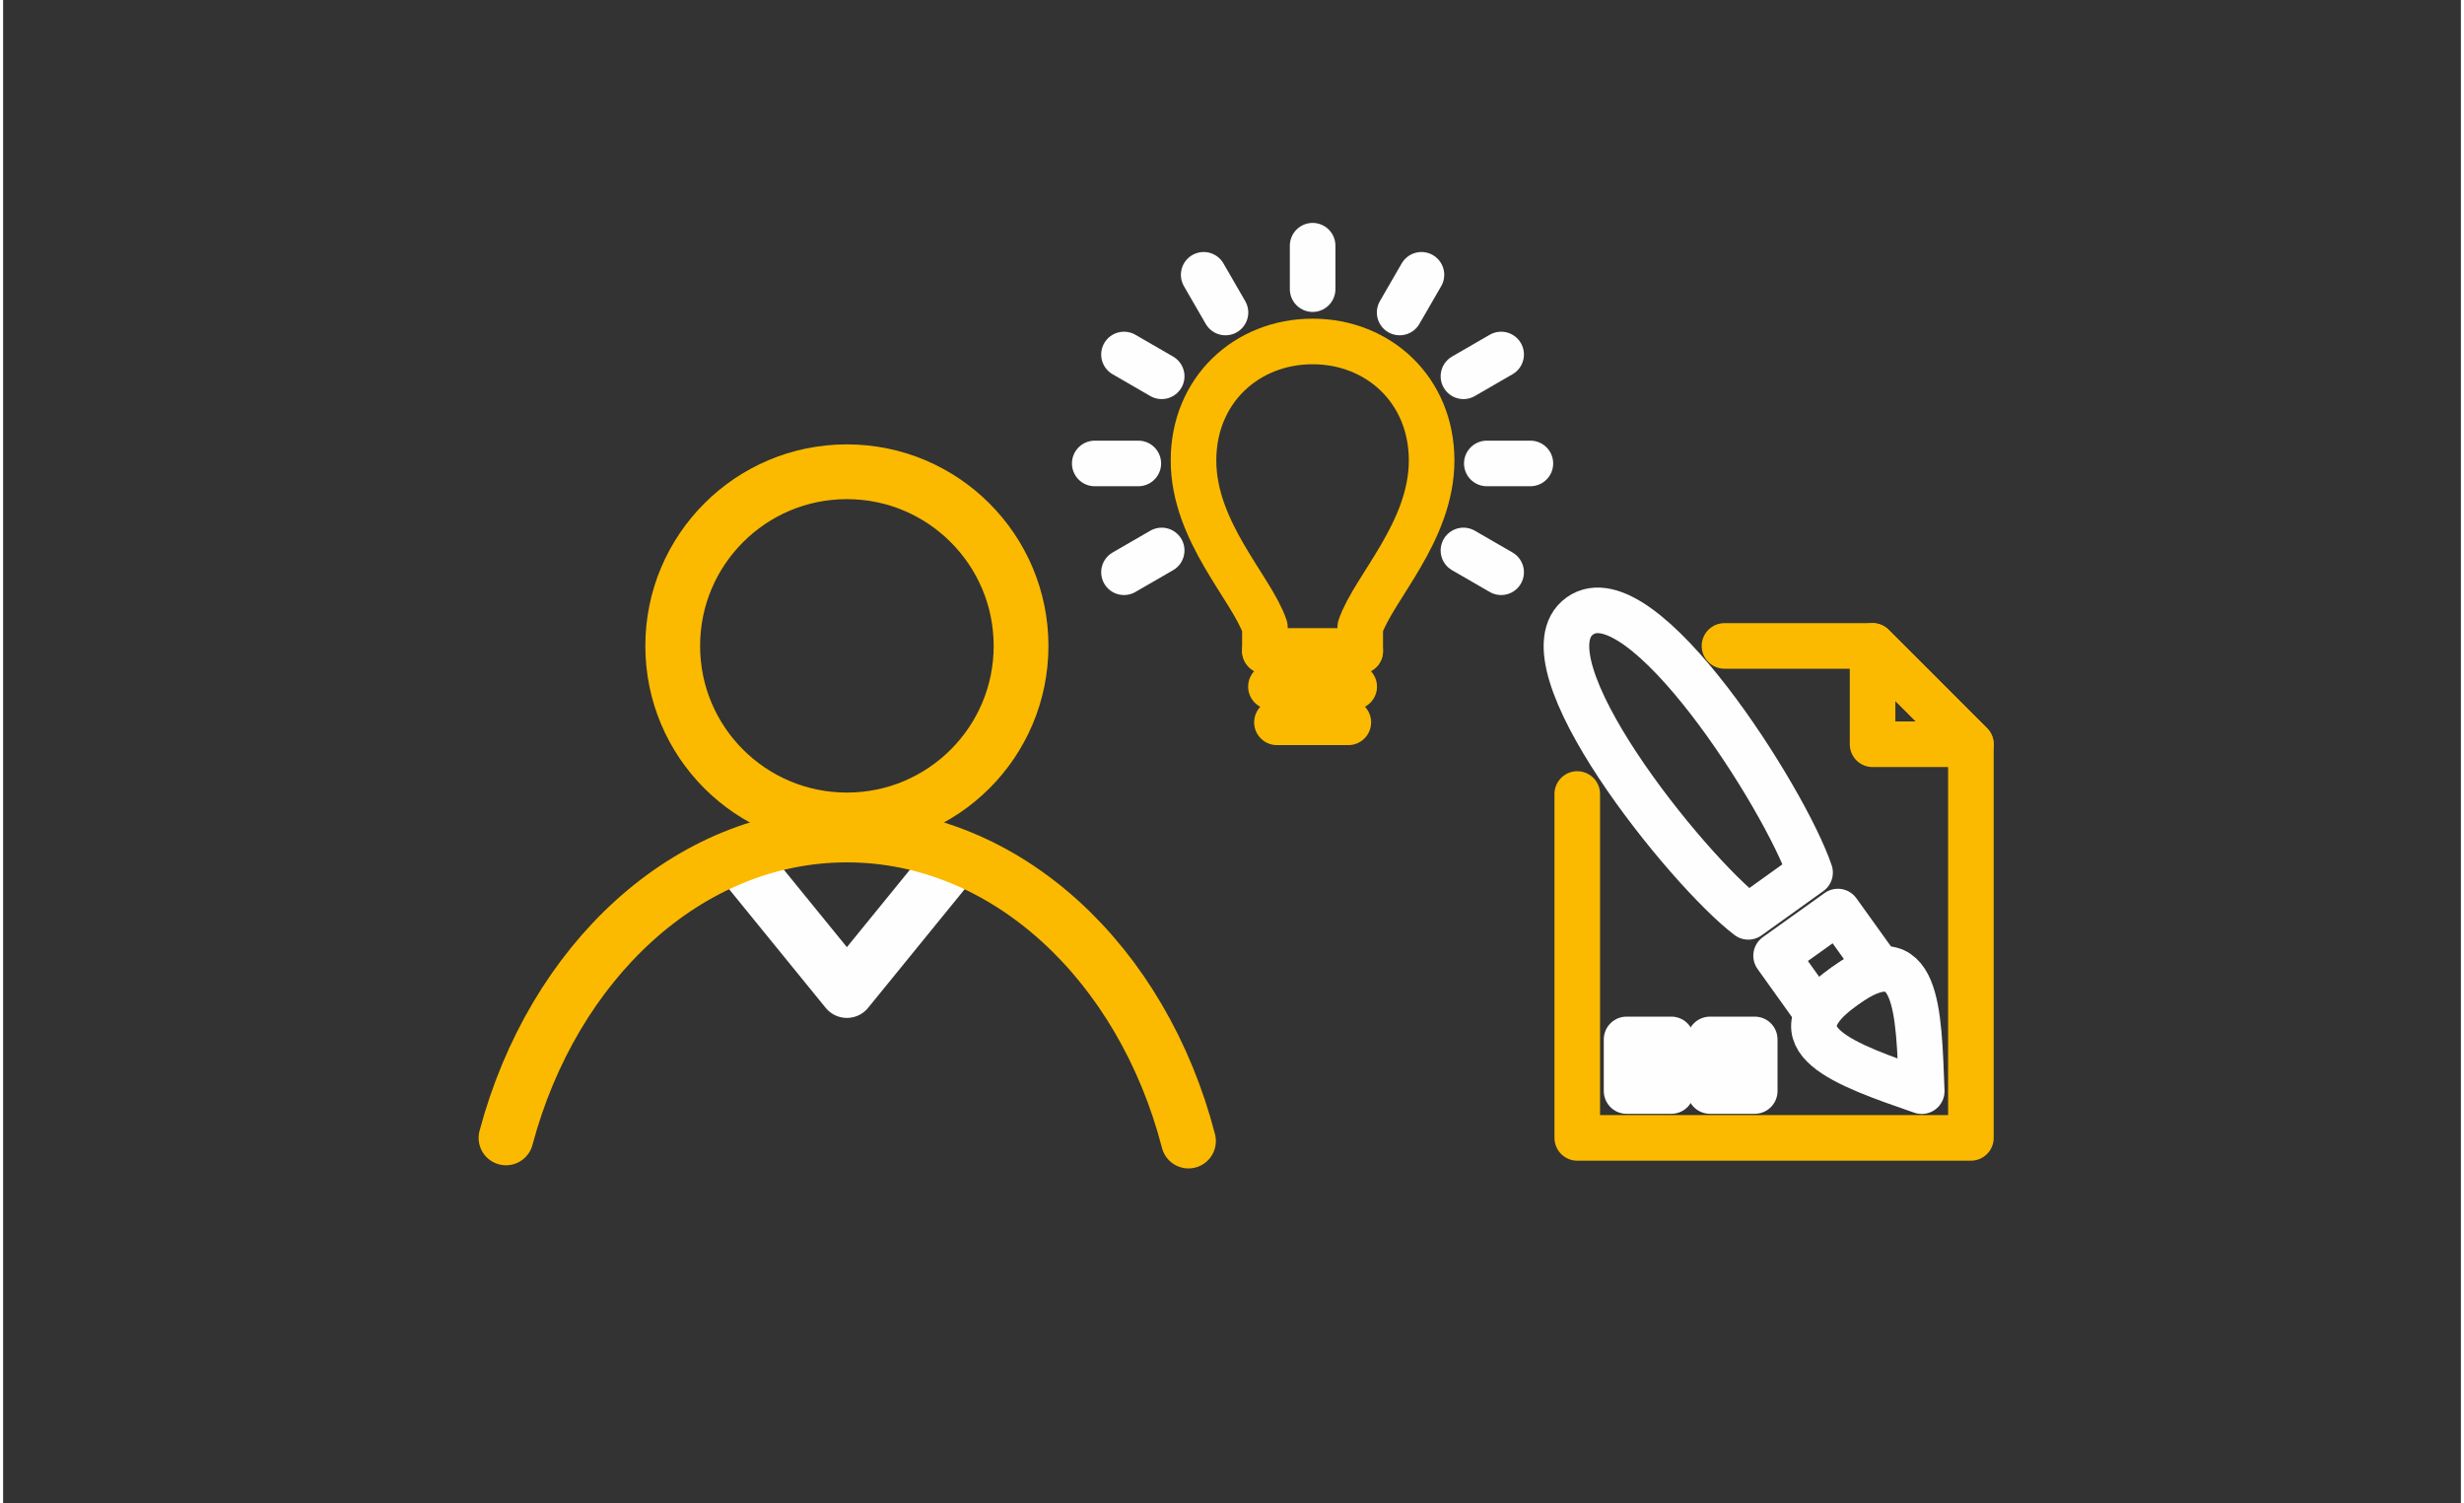 <?xml version="1.0" encoding="UTF-8"?>
<!DOCTYPE svg PUBLIC "-//W3C//DTD SVG 1.1//EN" "http://www.w3.org/Graphics/SVG/1.1/DTD/svg11.dtd">
<!-- Creator: CorelDRAW 2020 (64-Bit) -->
<svg xmlns="http://www.w3.org/2000/svg" xml:space="preserve" width="300px" height="183px" version="1.1" shape-rendering="geometricPrecision" text-rendering="geometricPrecision" image-rendering="optimizeQuality" fill-rule="evenodd" clip-rule="evenodd"
viewBox="0 0 171.45 104.85"
 xmlns:xlink="http://www.w3.org/1999/xlink"
 xmlns:xodm="http://www.corel.com/coreldraw/odm/2003">
 <rect x="0" y="0" width="171.45" height="104.85" fill="#333333" stroke="none"/>
 <g id="Ebene_x0020_1">
  <g id="_1989344714288">
   <g>
    <polyline fill="none" stroke="#FBBA00" stroke-width="3.18" stroke-linecap="round" stroke-linejoin="round" stroke-miterlimit="22.926" points="120.08,45.06 130.41,45.06 137.27,51.92 137.27,79.38 109.81,79.38 109.81,55.39 "/>
    <polygon fill="none" stroke="#FBBA00" stroke-width="3.18" stroke-linecap="round" stroke-linejoin="round" stroke-miterlimit="22.926" points="137.27,51.92 130.41,45.06 130.41,51.92 "/>
    <rect fill="none" stroke="#FEFEFE" stroke-width="3.18" stroke-linecap="round" stroke-linejoin="round" stroke-miterlimit="22.926" x="113.25" y="72.51" width="3.12" height="3.6"/>
    <rect fill="none" stroke="#FEFEFE" stroke-width="3.18" stroke-linecap="round" stroke-linejoin="round" stroke-miterlimit="22.926" x="119.07" y="72.51" width="3.12" height="3.6"/>
    <path fill="none" stroke="#FEFEFE" stroke-width="3.18" stroke-linecap="round" stroke-linejoin="round" stroke-miterlimit="22.926" d="M126.44 70.53l-2.76 -3.86 4.31 -3.08 2.77 3.86c-0.65,0.27 -1.41,0.7 -2.31,1.35 -0.89,0.64 -1.55,1.21 -2.01,1.73zm-4.7 -6.57c-4.26,-3.23 -16.07,-17.9 -11.75,-20.99 4.31,-3.08 14.36,12.84 16.06,17.9l-4.31 3.09z"/>
    <path fill="none" stroke="#FEFEFE" stroke-width="3.18" stroke-linecap="round" stroke-linejoin="round" stroke-miterlimit="22.926" d="M128.45 68.8c-5.16,3.69 0,5.45 5.39,7.32 -0.22,-5.57 -0.22,-11.02 -5.39,-7.32z"/>
   </g>
   <g>
    <polyline fill="none" stroke="#FEFEFE" stroke-width="3.82" stroke-linecap="round" stroke-linejoin="round" stroke-miterlimit="22.926" points="51.25,59.75 58.86,69.1 66.47,59.75 "/>
    <g>
     <path fill="none" stroke="#FBBA00" stroke-width="3.82" stroke-linecap="round" stroke-linejoin="round" stroke-miterlimit="22.926" d="M35.08 79.38c3.27,-12.27 12.68,-21.13 23.78,-21.13 11.16,0 20.62,8.97 23.83,21.35"/>
     <path fill="none" stroke="#FBBA00" stroke-width="3.82" stroke-linecap="round" stroke-linejoin="round" stroke-miterlimit="22.926" d="M58.86 32.91c6.71,0 12.15,5.44 12.15,12.15 0,6.71 -5.44,12.14 -12.15,12.14 -6.71,0 -12.15,-5.43 -12.15,-12.14 0,-6.71 5.44,-12.15 12.15,-12.15z"/>
    </g>
   </g>
   <g>
    <path fill="none" stroke="#FBBA00" stroke-width="3.18" stroke-linecap="round" stroke-linejoin="round" stroke-miterlimit="22.926" d="M88.02 45.41l0 -1.66c-0.93,-2.74 -4.98,-6.65 -4.98,-11.63 0,-4.92 3.72,-8.3 8.31,-8.3 4.58,0 8.3,3.38 8.3,8.3 0,4.98 -4.05,8.89 -4.98,11.63l0 1.66"/>
    <g>
     <line fill="none" stroke="#FEFEFE" stroke-width="3.18" stroke-linecap="round" stroke-miterlimit="22.926" x1="91.35" y1="20.17" x2="91.35" y2= "17.14" />
     <line fill="none" stroke="#FEFEFE" stroke-width="3.18" stroke-linecap="round" stroke-miterlimit="22.926" x1="85.27" y1="21.8" x2="83.75" y2= "19.17" />
     <line fill="none" stroke="#FEFEFE" stroke-width="3.18" stroke-linecap="round" stroke-miterlimit="22.926" x1="80.82" y1="26.25" x2="78.19" y2= "24.73" />
     <line fill="none" stroke="#FEFEFE" stroke-width="3.18" stroke-linecap="round" stroke-miterlimit="22.926" x1="79.19" y1="32.33" x2="76.15" y2= "32.33" />
     <line fill="none" stroke="#FEFEFE" stroke-width="3.18" stroke-linecap="round" stroke-miterlimit="22.926" x1="80.82" y1="38.4" x2="78.19" y2= "39.92" />
     <line fill="none" stroke="#FEFEFE" stroke-width="3.18" stroke-linecap="round" stroke-miterlimit="22.926" x1="97.42" y1="21.8" x2="98.94" y2= "19.17" />
     <line fill="none" stroke="#FEFEFE" stroke-width="3.18" stroke-linecap="round" stroke-miterlimit="22.926" x1="101.87" y1="26.25" x2="104.5" y2= "24.73" />
     <line fill="none" stroke="#FEFEFE" stroke-width="3.18" stroke-linecap="round" stroke-miterlimit="22.926" x1="103.5" y1="32.33" x2="106.54" y2= "32.33" />
     <line fill="none" stroke="#FEFEFE" stroke-width="3.18" stroke-linecap="round" stroke-miterlimit="22.926" x1="101.87" y1="38.4" x2="104.5" y2= "39.92" />
    </g>
    <g>
     <line fill="none" stroke="#FBBA00" stroke-width="3.18" stroke-linecap="round" stroke-miterlimit="22.926" x1="88.02" y1="45.41" x2="94.67" y2= "45.41" />
     <line fill="none" stroke="#FBBA00" stroke-width="3.18" stroke-linecap="round" stroke-miterlimit="22.926" x1="88.44" y1="47.9" x2="94.25" y2= "47.9" />
     <line fill="none" stroke="#FBBA00" stroke-width="3.18" stroke-linecap="round" stroke-miterlimit="22.926" x1="88.86" y1="50.39" x2="93.84" y2= "50.39" />
    </g>
   </g>
  </g>
  <rect fill="none" width="171.45" height="104.85"/>
 </g>
</svg>

